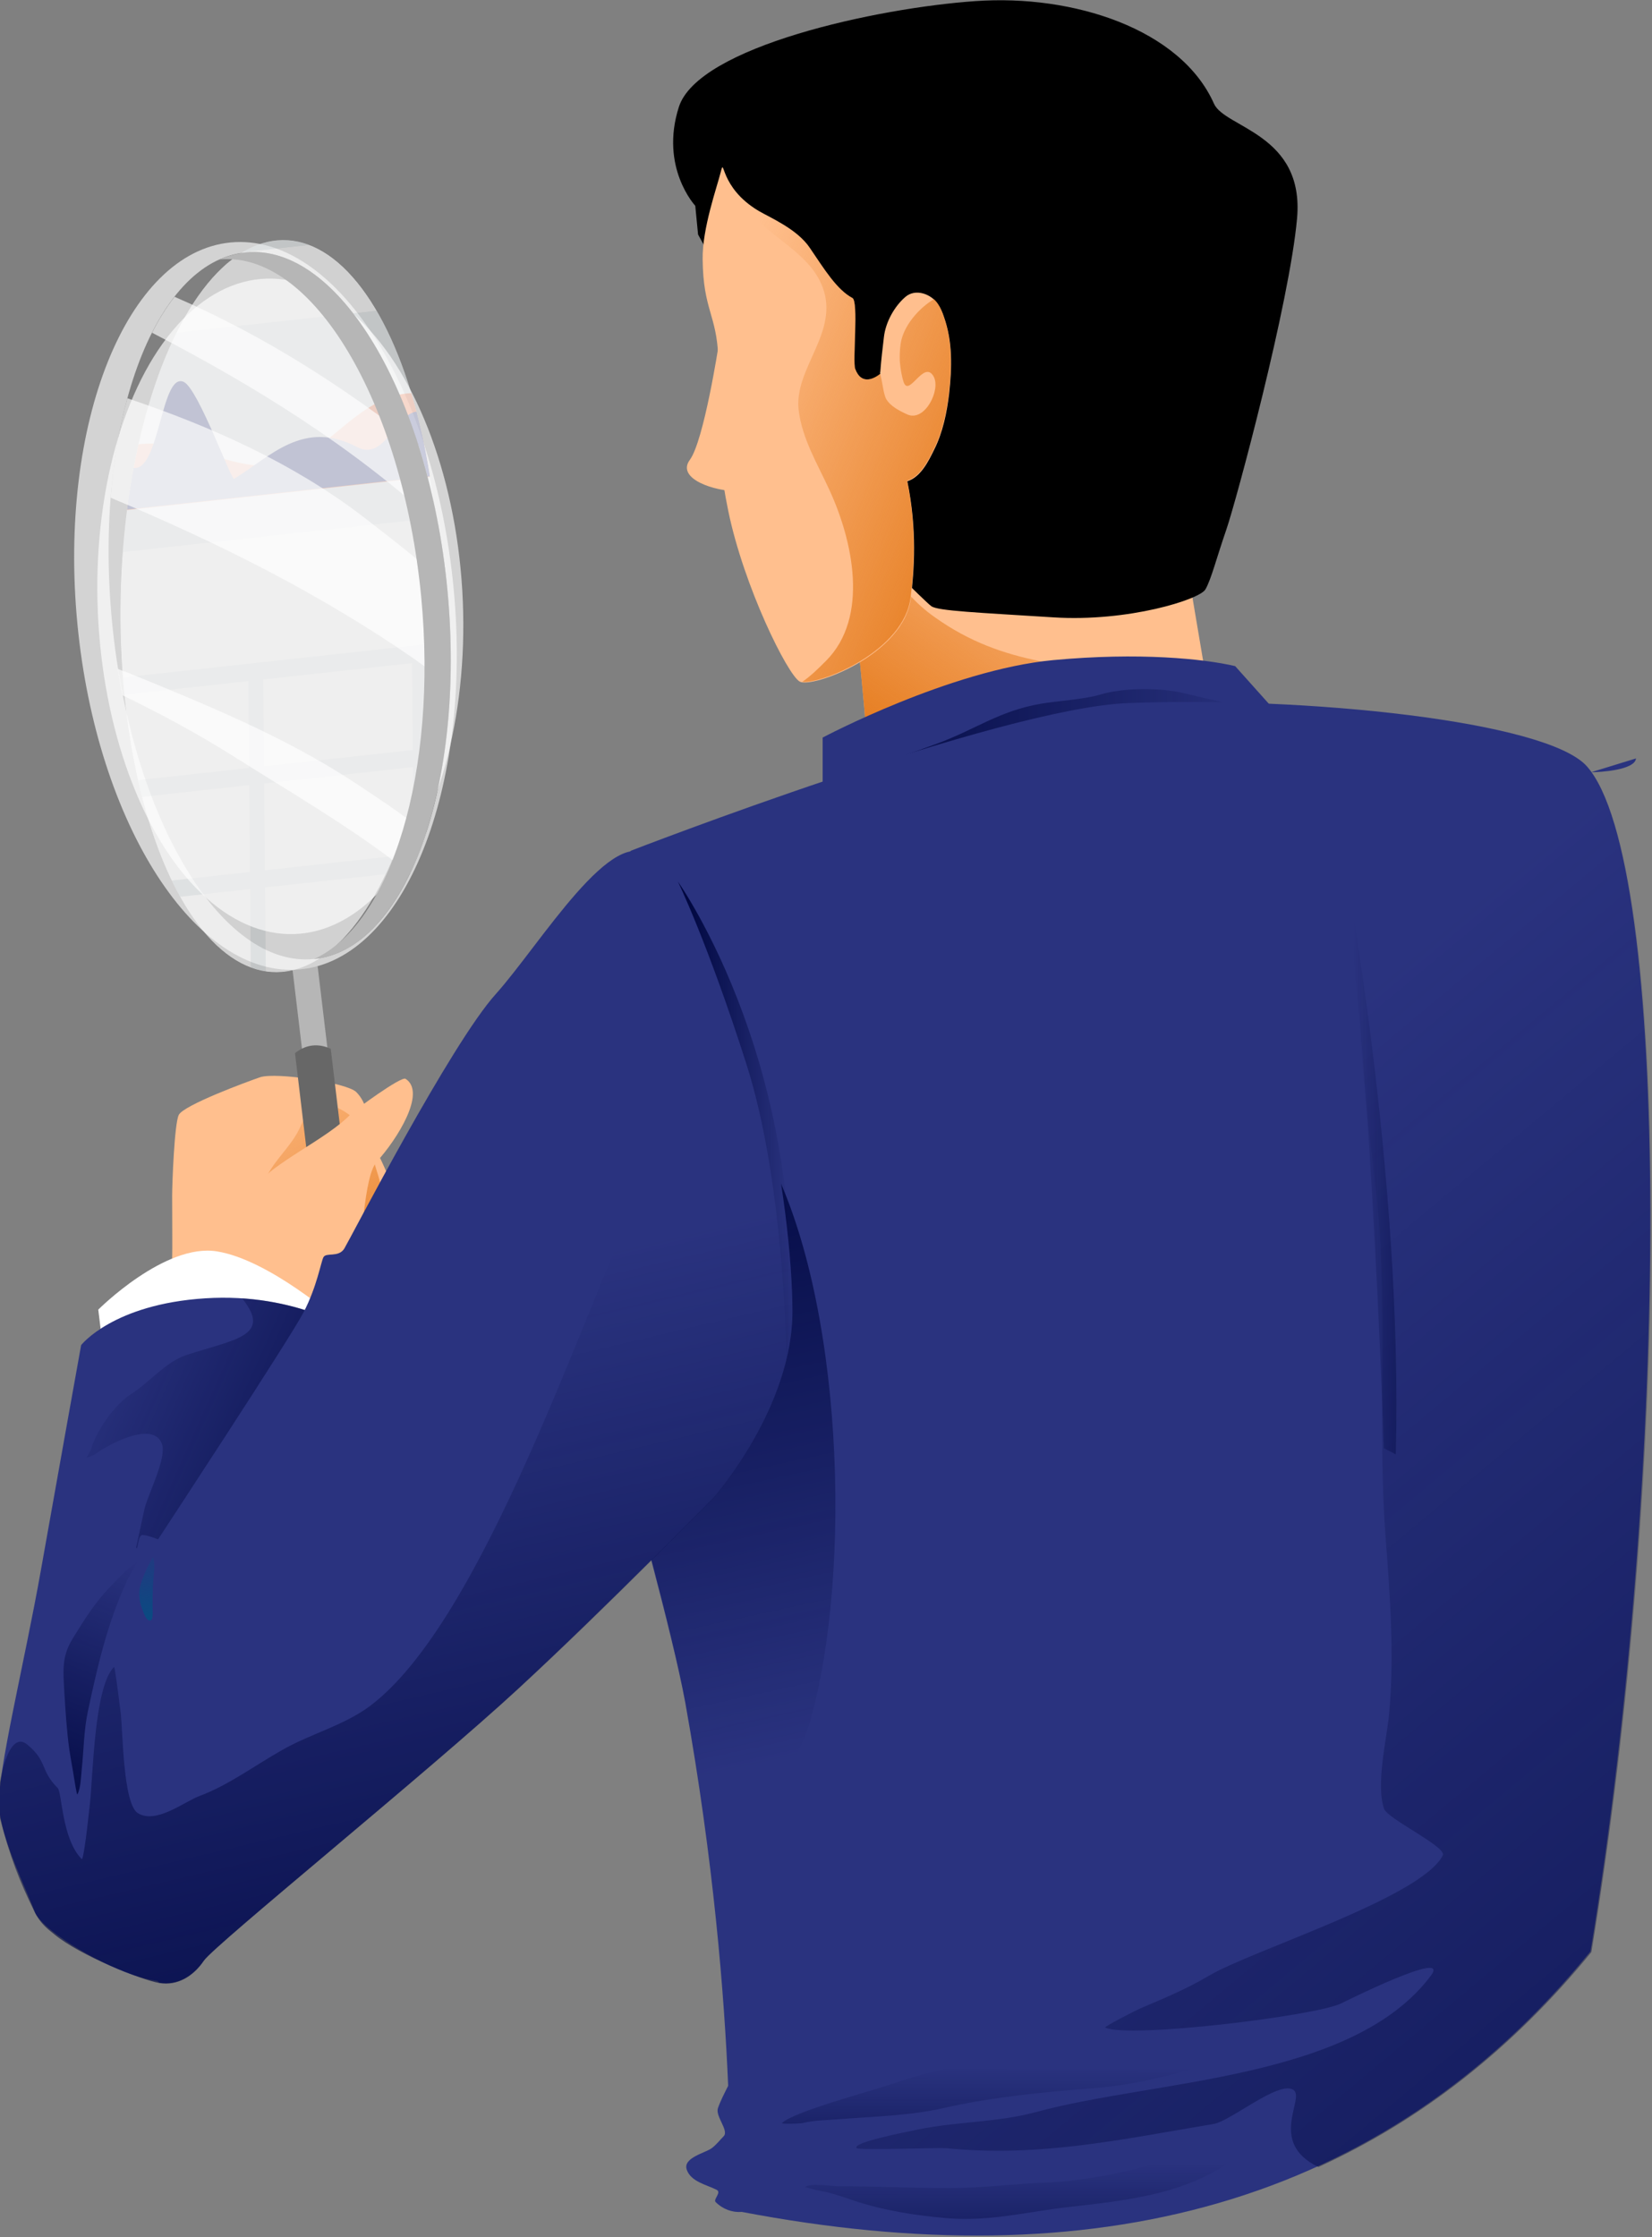 <?xml version="1.0" encoding="utf-8"?>
<!-- Generator: Adobe Illustrator 25.1.0, SVG Export Plug-In . SVG Version: 6.00 Build 0)  -->
<svg version="1.1" id="Layer_1" xmlns="http://www.w3.org/2000/svg" xmlns:xlink="http://www.w3.org/1999/xlink" x="0px" y="0px"
	 viewBox="0 0 525.9 711.9" style="enable-background:new 0 0 525.9 711.9;" xml:space="preserve">
<rect x="0" y="0" width="525.9" height="711.9" fill="#808080" stroke="none"/>
<style type="text/css">
	.st0{fill-rule:evenodd;clip-rule:evenodd;fill:#FFBF8E;}
	.st1{fill-rule:evenodd;clip-rule:evenodd;fill:url(#SVGID_1_);}
	.st2{fill-rule:evenodd;clip-rule:evenodd;fill:#B6B6B6;}
	.st3{fill-rule:evenodd;clip-rule:evenodd;fill:#676767;}
	.st4{fill-rule:evenodd;clip-rule:evenodd;fill:#D3D3D3;}
	.st5{clip-path:url(#SVGID_3_);}
	.st6{opacity:0.66;}
	.st7{fill-rule:evenodd;clip-rule:evenodd;fill:#FFFFFF;}
	.st8{clip-path:url(#SVGID_5_);}
	.st9{fill-rule:evenodd;clip-rule:evenodd;fill:#E6E6E6;}
	.st10{fill-rule:evenodd;clip-rule:evenodd;fill:#FBFBFB;}
	.st11{fill-rule:evenodd;clip-rule:evenodd;fill:#E4E8E9;}
	.st12{fill-rule:evenodd;clip-rule:evenodd;fill:#F16733;}
	.st13{fill-rule:evenodd;clip-rule:evenodd;fill:#2A337F;}
	.st14{fill-rule:evenodd;clip-rule:evenodd;fill:#FFFFFF;fill-opacity:0.66;}
	.st15{fill-rule:evenodd;clip-rule:evenodd;fill:url(#SVGID_6_);}
	.st16{fill-rule:evenodd;clip-rule:evenodd;fill:url(#SVGID_7_);}
	.st17{fill-rule:evenodd;clip-rule:evenodd;}
	.st18{fill-rule:evenodd;clip-rule:evenodd;fill:url(#SVGID_8_);}
	.st19{fill-rule:evenodd;clip-rule:evenodd;fill:url(#SVGID_9_);}
	.st20{fill-rule:evenodd;clip-rule:evenodd;fill:url(#SVGID_10_);}
	.st21{fill-rule:evenodd;clip-rule:evenodd;fill:url(#SVGID_11_);}
	.st22{fill-rule:evenodd;clip-rule:evenodd;fill:url(#SVGID_12_);}
	.st23{fill-rule:evenodd;clip-rule:evenodd;fill:url(#SVGID_13_);}
	.st24{fill-rule:evenodd;clip-rule:evenodd;fill:url(#SVGID_14_);}
	.st25{fill-rule:evenodd;clip-rule:evenodd;fill:url(#SVGID_15_);}
	.st26{fill-rule:evenodd;clip-rule:evenodd;fill:url(#SVGID_16_);}
	.st27{fill-rule:evenodd;clip-rule:evenodd;fill:url(#SVGID_17_);}
	.st28{fill-rule:evenodd;clip-rule:evenodd;fill:url(#SVGID_18_);}
	.st29{fill-rule:evenodd;clip-rule:evenodd;fill:url(#SVGID_19_);}
</style>
<g>
	<path class="st0" d="M77.2,426.8c0.3,0.8-2.7-1.6-2.8-1.8c-2.4-2.1-4.2-4.8-6.5-7.1c-5.5-5.5-13.3-13.3-13.1-17.4
		c0.1-2.1,0-15.9,0-20c0-3.7,0.7-22.8,2.1-25.7c1.5-3.1,21.8-10.6,25.9-12c5.2-1.7,27.7,1.8,30.6,4.7c5,5,3.7,13.3,6.5,18.8
		c1.4,2.8,6.7,13.3,5.3,16.2c-4.3,8.5-16.7,20.9-27.1,20.9"/>
	
		<linearGradient id="SVGID_1_" gradientUnits="userSpaceOnUse" x1="39.106" y1="568.393" x2="39.465" y2="568.393" gradientTransform="matrix(139.996 244.561 -244.561 139.996 133606.172 -88799.43)">
		<stop  offset="0" style="stop-color:#E37614;stop-opacity:0"/>
		<stop  offset="1" style="stop-color:#E37614"/>
	</linearGradient>
	<path class="st1" d="M107.8,400.6c0.2-0.3,0.5-0.6,0.7-0.9c2.5-2.9,4.6-6,6.8-9.2c1.7-2.5,4.9-5,6.2-7.6c0.5-1-0.1-3.7-0.2-4.8
		c-0.3-2.6-1.3-5.1-2-7.6c-0.7-2.4-0.9-5.1-1.7-7.4c-2.1-5.9-10-13-16.7-11.3c-3,0.7-4.5,5.3-5.7,7.6c-2.3,4.7-6.2,8.3-9,12.7
		c-1.8,3-4,5.9-5.3,9.1c-1.1,2.6-1.3,5.2-1.8,7.9c-0.3,1.7-0.9,3.2-0.5,5l10.2,8.9c3.2,0.6,6,0.4,9.1,0.6l0.2-0.3
		C101.3,403.5,104.6,402.4,107.8,400.6z"/>
	<g transform="matrix(1.035,0.234,-0.234,1.035,274.663,-640.288)">
		<g transform="matrix(0.995,-0.104,0.104,0.995,-131.35,265.163)">
			
				<rect x="101.5" y="655.7" transform="matrix(-0.972 0.235 -0.235 -0.972 369.776 1335.311)" class="st2" width="7.6" height="67.9"/>
		</g>
		<g transform="matrix(1.411,-0.147,0.065,0.62,-1121.59,921.443)">
			<path class="st3" d="M811,212.8c2-4.6,4.5-6.2,7.4-4.1l7,66l-7.4,4.1L811,212.8z"/>
		</g>
		<path class="st4" d="M-35.9,701.3c-29.7,9.8-38.5,64.3-19.6,121.7c18.9,57.4,58.4,96.1,88.1,86.3c29.7-9.8,38.5-64.3,19.6-121.7
			C33.3,730.2-6.1,691.5-35.9,701.3z M-30.8,703.2c-26.5,8.7-33.1,61.1-14.7,116.9c18.4,55.8,54.8,94.1,81.3,85.3
			c26.5-8.7,33.1-61.1,14.7-116.9C32.1,732.7-4.3,694.5-30.8,703.2z"/>
		<g transform="matrix(0.884,-0.113,0.123,0.965,138.544,322.867)">
			<g>
				<defs>
					
						<ellipse id="SVGID_2_" transform="matrix(0.995 -9.547574e-02 9.547574e-02 0.995 -46.21 -18.823)" cx="-219.8" cy="473.5" rx="53.6" ry="113"/>
				</defs>
				<clipPath id="SVGID_3_">
					<use xlink:href="#SVGID_2_"  style="overflow:visible;"/>
				</clipPath>
				<g class="st5">
					<g class="st6">
						
							<ellipse transform="matrix(-0.896 0.445 -0.445 -0.896 -206.038 995.317)" class="st7" cx="-219.8" cy="473.5" rx="54.1" ry="114.9"/>
						<g>
							<defs>
								
									<ellipse id="SVGID_4_" transform="matrix(0.995 -9.547574e-02 9.547574e-02 0.995 -46.21 -18.823)" cx="-219.8" cy="473.5" rx="53.6" ry="113"/>
							</defs>
							<clipPath id="SVGID_5_">
								<use xlink:href="#SVGID_4_"  style="overflow:visible;"/>
							</clipPath>
							<g class="st8">
								<g transform="matrix(1.422,0.018,0.124,1.305,-695.796,670.715)">
									<g transform="matrix(1,0,0,1.044,477.791,-508.057)">
										<path class="st9" d="M-229.1,216.5c-0.2-8.2,6.7-16.3,15.2-18L-18.9,158c8.5-1.8,15.6,3.4,15.7,11.6l5.1,277.3
											c0.2,8.2-6.7,16.3-15.2,18l-194.9,40.5c-8.5,1.8-15.6-3.4-15.7-11.6L-229.1,216.5z"/>
									</g>
									<g transform="matrix(1,0,0,1.044,483.316,-518.818)">
										<path class="st10" d="M-238,221.3c-0.2-8.2,6.7-16.3,15.2-18l194.9-40.5c8.5-1.8,15.6,3.4,15.7,11.6L-7,451.7
											c0.2,8.2-6.7,16.3-15.2,18l-194.9,40.5c-8.5,1.8-15.6-3.4-15.7-11.6L-238,221.3z"/>
									</g>
									<g>
										<g transform="matrix(0.532,0,0,0.532,1792.08,-420.887)">
											<path class="st11" d="M-2886.4,293.6c-0.1-6.2,4.9-12.4,11.1-13.8l355.7-77.1c6.2-1.4,11.4,2.6,11.5,8.9l1.3,71.4
												c0.1,6.2-4.9,12.4-11.1,13.8l-355.7,77.1c-6.2,1.4-11.4-2.6-11.5-8.9L-2886.4,293.6z"/>
										</g>
										<g transform="matrix(0.532,0,0,0.532,1792.08,-420.887)">
											<path class="st11" d="M-2886.4,293.6c-0.1-6.2,4.9-12.4,11.1-13.8l355.7-77.1c6.2-1.4,11.4,2.6,11.5,8.9l1.3,71.4
												c0.1,6.2-4.9,12.4-11.1,13.8l-355.7,77.1c-6.2,1.4-11.4-2.6-11.5-8.9L-2886.4,293.6z"/>
										</g>
										<g transform="matrix(0.532,0,0,0.532,811.843,-119.412)">
											<path class="st12" d="M-688.9-333.1c-0.9,0.5-1.7,1-2.5,1.5c-11.3,7-21,19.5-32,26.1c-8.1,4.9-15.7,9.9-24.6,11
												c-19.7,2.5-37.4-14.6-58.9-8.1c-26.7,8-42.4,42.5-70.7,45.8c-25.3,3-39.7-33.8-68.5-24c-21.8,7.5-24.6,35.7-41.1,50.4
												c-8.6,7.7-13.4-2.8-16.8-7.6c-1.8-2.5-3.9-6.3-5.7-10.2l0.6,32.2l321.1-69.6L-688.9-333.1z"/>
										</g>
										<g transform="matrix(0.532,0,0,0.532,811.843,-119.412)">
											<path class="st12" d="M-688.9-333.1c-0.9,0.5-1.7,1-2.5,1.5c-11.3,7-21,19.5-32,26.1c-8.1,4.9-15.7,9.9-24.6,11
												c-19.7,2.5-37.4-14.6-58.9-8.1c-26.7,8-42.4,42.5-70.7,45.8c-25.3,3-39.7-33.8-68.5-24c-21.8,7.5-24.6,35.7-41.1,50.4
												c-8.6,7.7-13.4-2.8-16.8-7.6c-1.8-2.5-3.9-6.3-5.7-10.2l0.6,32.2l321.1-69.6L-688.9-333.1z"/>
										</g>
										<g transform="matrix(0.532,0,0,0.532,811.843,-119.412)">
											<path class="st13" d="M-1010.1-269.6l0.9,53.5l321.1-69.6l-0.5-27.5c-1.9-2.6-15-12.3-21.2-14.2
												c-16.5-5.1-28.2,1.1-38.2,16.1c-8,12-22.6,38.9-39,38.4c-7-0.2-14.3-10.5-19.9-13.7c-14.1-8.1-20-17.2-36.8-17.7
												c-20.5-0.7-34.2,43.2-50.6,55.1c-1.3,0.9-14.1-7.6-17.4-8.5c-6.3-1.8-15.3,19.3-27.5,17.8c-13.6-1.6-18.3-24.3-26-25
												c-7-0.6-14.2,16.8-20,21c-7.3,5.3-19.5-18.6-22.1-22.2C-1008.1-267.5-1009.1-268.6-1010.1-269.6z"/>
										</g>
										<g transform="matrix(0.532,0,0,0.532,811.843,-119.412)">
											<path class="st13" d="M-1010.1-269.6l0.9,53.5l321.1-69.6l-0.5-27.5c-1.9-2.6-15-12.3-21.2-14.2
												c-16.5-5.1-28.2,1.1-38.2,16.1c-8,12-22.6,38.9-39,38.4c-7-0.2-14.3-10.5-19.9-13.7c-14.1-8.1-20-17.2-36.8-17.7
												c-20.5-0.7-34.2,43.2-50.6,55.1c-1.3,0.9-14.1-7.6-17.4-8.5c-6.3-1.8-15.3,19.3-27.5,17.8c-13.6-1.6-18.3-24.3-26-25
												c-7-0.6-14.2,16.8-20,21c-7.3,5.3-19.5-18.6-22.1-22.2C-1008.1-267.5-1009.1-268.6-1010.1-269.6z"/>
										</g>
									</g>
									<g transform="matrix(1,0,0,1,0,112.208)">
										<g transform="matrix(0.532,0,0,0.532,1792.08,-420.887)">
											<path class="st11" d="M-2884.1,209.1c-0.1-6.2,4.9-12.4,11.1-13.8l355.7-77.1c6.2-1.4,11.4,2.6,11.5,8.9l1.3,71.4
												c0.1,6.2-4.9,12.4-11.1,13.8l-355.7,77.1c-6.2,1.4-11.4-2.6-11.5-8.9L-2884.1,209.1z"/>
										</g>
										<g transform="matrix(0.532,0,0,0.532,1792.08,-420.887)">
											<path class="st11" d="M-2884.1,209.1c-0.1-6.2,4.9-12.4,11.1-13.8l355.7-77.1c6.2-1.4,11.4,2.6,11.5,8.9l1.3,71.4
												c0.1,6.2-4.9,12.4-11.1,13.8l-355.7,77.1c-6.2,1.4-11.4-2.6-11.5-8.9L-2884.1,209.1z"/>
										</g>
										<g transform="matrix(0.532,0,0,0.532,811.843,-119.412)">
											<path class="st12" d="M-686.6-417.6c-0.9,0.5-1.7,1-2.5,1.5c-11.3,7-21,19.5-32,26.1c-8.1,4.9-19.4-28.6-28.4-27.5
												c-19.7,2.5-21.8,50-39.6,41.5c-42.6-20.4-57.9,31.4-86.2,34.7c-25.3,3-39.3-10.8-68.1-0.9c-21.8,7.5-25.1,12.7-41.5,27.4
												c-8.6,7.7-13.4-2.8-16.8-7.6c-1.8-2.5-3.9-6.3-5.7-10.2l0.6,32.2l321.1-69.6L-686.6-417.6z"/>
										</g>
										<g transform="matrix(0.532,0,0,0.532,811.843,-119.412)">
											<path class="st13" d="M-1007.6-340.3l0.7,39.7l321.1-69.6l-0.2-13c-1.9-2.6-14.1-20.6-20.3-22.5
												c-16.5-5.1-28.2,1.1-38.2,16.1c-8,12-23.8,32.6-40.2,32c-7-0.2-14.3-10.5-19.9-13.7c-14.1-8.1-17.8,23.4-32.5,17.4
												c-24.2-9.8-38.5,8.2-54.9,20c-1.3,0.9-16.4-38.1-22.9-40.4c-10.3-3.6-10.4,41.8-22.5,40.4c-13.6-1.6-17.3-20-25-20.6
												c-7-0.6-17.9,33-24.4,33.7c-8.4,0.9-15.3-12.5-17.9-16.1C-1005.6-338.3-1006.6-339.4-1007.6-340.3z"/>
										</g>
									</g>
									<path class="st13" d="M470.9-334.4l0-1.4c-0.2-8.5-7.2-14-15.7-12.1l-194.9,42.3c-8.5,1.9-15.3,10.3-15.2,18.8l0,1.4
										L470.9-334.4z"/>
									<path class="st13" d="M470.9-334.4l0-1.4c-0.2-8.5-7.2-14-15.7-12.1l-194.9,42.3c-8.5,1.9-15.3,10.3-15.2,18.8l0,1.4
										L470.9-334.4z"/>
									<g transform="matrix(1,0,0,1,-2.315,18.638)">
										<polygon class="st11" points="457.9,-185.2 267.3,-143.9 267.4,-139.8 457.9,-181.1 										"/>
									</g>
									<g transform="matrix(1,0,0,1,-2.315,59.412)">
										<polygon class="st11" points="458.3,-201.5 267.8,-160.2 267.8,-156.1 458.4,-197.5 										"/>
									</g>
									<g transform="matrix(1,0,0,1,-2.315,100.186)">
										<polygon class="st11" points="458.7,-217.9 268.2,-176.5 268.3,-172.5 458.8,-213.8 										"/>
									</g>
									<g transform="matrix(1,0,0,1,-2.315,140.961)">
										<polygon class="st11" points="459.2,-234.2 268.6,-192.9 268.7,-188.8 459.2,-230.1 										"/>
									</g>
									<g transform="matrix(1,0,0,1,-2.315,181.735)">
										<polygon class="st11" points="459.6,-250.5 269.1,-209.2 269.1,-205.1 459.7,-246.5 										"/>
									</g>
									<g transform="matrix(0.743,0,0,1,536.327,0)">
										<polygon class="st11" points="-153.3,-157.1 -158.1,-156.4 -155.8,-58.8 -151,-59.6 										"/>
									</g>
									<g transform="matrix(0.743,0,0,1,601.149,0)">
										<polygon class="st11" points="-292.9,-148.7 -297.7,-147.9 -295.4,-50.4 -290.6,-51.1 										"/>
									</g>
									<g transform="matrix(0.743,0,0,1,665.972,0)">
										<polygon class="st11" points="-432.5,-140.3 -437.3,-139.5 -435,-41.9 -430.2,-42.7 										"/>
									</g>
									<g transform="matrix(0.743,0,0,1,730.795,0)">
										<polygon class="st11" points="-572.1,-131.8 -576.9,-131.1 -574.6,-33.5 -569.8,-34.3 										"/>
									</g>
								</g>
							</g>
						</g>
					</g>
				</g>
			</g>
		</g>
		<g transform="matrix(0.884,-0.113,0.123,0.965,138.544,322.867)">
			
				<ellipse transform="matrix(-0.986 0.169 -0.169 -0.986 -356.212 977.362)" class="st14" cx="-219.8" cy="473.5" rx="61.3" ry="101.3"/>
		</g>
		<path class="st14" d="M-40.7,833.5c1,2.5,2,5,3.1,7.4c12.4,2.9,24.7,6.3,36.5,10.5c18,6.4,36.6,12.2,54,20.1
			c1.8,0.8,3.6,1.6,5.4,2.4c0.9-4,1.6-8.3,2-12.8c-0.6-0.3-1.2-0.5-1.7-0.8c-7.1-3.4-14.5-6.2-21.9-9c-24-9.1-49.8-13.3-75-17.5
			C-39.1,833.8-39.9,833.6-40.7,833.5z M-55.8,753.7c-0.4,9.3,0.1,19.5,1.7,30.2c34.1,6,67.7,14.2,99.8,27.2c4.1,1.7,8.1,3.6,12,5.8
			c-1.7-9.2-4.1-18.7-7.3-28.4c-0.1-0.4-0.3-0.8-0.4-1.3c-9.5-5.4-19.8-10.2-29.3-14.6C-3.4,761.6-29.5,756.4-55.8,753.7z
			 M-48.7,720.9c-1.7,3.6-3.1,7.6-4.2,12c34,8.9,66.3,20.1,96.5,37.4c-3.4-7.9-7.1-15.3-11.1-22.1C6.6,736-20,726.3-48.7,720.9z"/>
		<path class="st2" d="M35.9,905.4c26.4-8.8,32.9-61.2,14.6-116.9c-18.4-55.8-54.8-94.1-81.3-85.3c-2.6,0.9-5,2.2-7.3,3.8l0.1,0
			c26.5-8.7,62.9,29.5,81.3,85.3C59.8,842.6,56.1,890.1,35.9,905.4z"/>
	</g>
	<path class="st0" d="M72.9,411.2c1.4-0.9,3.3-27.6,7.7-33.1c6.8-8.6,23.4-15.5,31.2-23.7c1.1-1.1,15.9-12,17.3-11.1
		c6.8,4.3-2.8,19.4-9.1,26.3c-4.4,4.8-4.4,26.9-7,34.8c-4.2,12.7-19,20.3-30.3,25.9c-2.3,1.1-5.2-1.5-6.5-1.5"/>
	<g transform="matrix(0.936,0,0,0.936,324.294,-54.981)">
		<g transform="matrix(1,0,0,1,18.489,20.41)">
			<g transform="matrix(0.948,0,0,0.948,96.945,55.302)">
				<path class="st0" d="M-59.9,193.6l6.6,39.1l-122.6,18c0,0-2.4-28.7-3.2-34.1c-0.8-5.4,0.9-48.9,0.9-48.9L-59.9,193.6z"/>
			</g>
			<g transform="matrix(0.948,0,0,0.948,96.945,55.302)">
				
					<linearGradient id="SVGID_6_" gradientUnits="userSpaceOnUse" x1="-433.759" y1="625.449" x2="-433.4" y2="625.449" gradientTransform="matrix(-194.28 286.498 -286.498 -194.28 94827.117 245948.875)">
					<stop  offset="0" style="stop-color:#E37614;stop-opacity:0"/>
					<stop  offset="1" style="stop-color:#E37614"/>
				</linearGradient>
				<path class="st15" d="M-166.6,170.2l-11.6-2.5c0,0-1.7,43.5-0.9,48.9c0.8,5.4,3.2,34.1,3.2,34.1l122.6-18l-0.5-3
					c-8.1-1.2-16.1-3.6-20.1-4.3c-28.8-5.2-52.9-4.1-77.9-21.9c-3.6-2.5-6.9-5.5-9.8-8.8C-170.3,185-170.7,176.8-166.6,170.2z"/>
			</g>
			<g transform="matrix(1,0,0,1.135,0.13,-204.863)">
				<path class="st13" d="M74,432.5l-19-18.7c-10.6-2.2-32.7-4.2-61.9-1.8c-35,2.9-78.4,23.2-78.4,23.2l0,16.9L74,432.5z"/>
			</g>
			<g transform="matrix(1.068,0,0,1.068,-364.837,38.311)">
				
					<linearGradient id="SVGID_7_" gradientUnits="userSpaceOnUse" x1="51.194" y1="574.657" x2="51.552" y2="574.657" gradientTransform="matrix(-395.32 0 0 -89.499 20641.537 51667.305)">
					<stop  offset="0" style="stop-color:#000740;stop-opacity:0"/>
					<stop  offset="1" style="stop-color:#000740"/>
				</linearGradient>
				<path class="st16" d="M403.1,226.7c-8.6-2-17.1-3.8-25.7-5.9c-7.9-2-20-1.9-27.4,0.4c-4.6,1.4-13.7,2-18.4,2.8
					c-13.7,2.3-21,8.3-34,13c-8.6,3.1-17.2,6.3-25.9,9.2c-2.5,0.8-5,2.4-7.6,3.5c-0.8,0.3-1.5,0.9-2.3,1.3v1.4c0.8,0,1.5,0,2.3,0
					l139.5-23.7L403.1,226.7z"/>
			</g>
			<g transform="matrix(0.948,0,0,0.948,96.945,55.302)">
				<path class="st17" d="M-51.7,19.3c3.9,8.7,32.5,10.8,29.8,41.1C-24.6,90.7-43.8,162-47.3,172.1c-3.5,10.1-5.4,17.8-7.5,21.4
					c-2.1,3.6-27.7,11.7-54.5,10c-26.8-1.7-41.5-2.3-43.8-4c-2.4-1.7-22.4-22-22.4-22l-61.3-111.3l-1-10.3c0,0-12.8-13.7-5.9-35.4
					c6.9-21.7,71.3-35.6,106.4-38C-102.2-20-63.6-7.5-51.7,19.3z"/>
			</g>
		</g>
		<g transform="matrix(1.993,0,0,1.993,-3026.23,-745.762)">
			<g transform="matrix(0.648,0,0,0.648,1129.88,443.249)">
				<path class="st13" d="M526.7,521.2c91.8,17.5,168.3-0.8,223.5-68.6c21-127.4,21.3-287.2-1-312c-10.7-11.9-74.1-18.4-120.8-16.6
					c-34,1.3-131,38.9-131,38.9l-0.3,165.6c0,0,11.3,40.1,14.7,58.6c7.5,41.8,10.3,77.1,11.3,100.9c-1,2-2,3.9-2.7,5.9
					c-0.7,2.2,3,5.9,1.5,7.4c-0.9,0.9-1.9,2.2-3.1,3.1c-1.7,1.3-7.7,2.5-6.6,5.7c1.1,3.2,5.4,4,7.9,5.3c1.3,0.7-1,2.5-0.3,3.2
					C521.7,520.5,524.2,521.4,526.7,521.2z"/>
			</g>
			<g transform="matrix(0.536,0,0,0.536,1344.46,403.597)">
				
					<linearGradient id="SVGID_8_" gradientUnits="userSpaceOnUse" x1="48.575" y1="562.325" x2="48.934" y2="562.325" gradientTransform="matrix(-130.942 -565.961 565.961 -130.942 -311638.125 101682.703)">
					<stop  offset="0" style="stop-color:#000740;stop-opacity:0"/>
					<stop  offset="1" style="stop-color:#000740"/>
				</linearGradient>
				<path class="st18" d="M201,366.5l-0.2,104.8c0,0,13.7,48.5,17.7,70.9c3.7,20.8,6.5,40.3,8.6,58c15-13.1,29.1-45.3,31-52
					c13.7-47.9,10.6-135.5-13.5-180.3L201,366.5z"/>
			</g>
			<g transform="matrix(0.536,0,0,0.536,1344.46,403.597)">
				<path class="st13" d="M521.1,241.5c-0.3,3.7-11.4,4.4-14.3,4.4"/>
			</g>
			<g transform="matrix(0.536,0,0,0.536,1344.46,403.597)">
				
					<linearGradient id="SVGID_9_" gradientUnits="userSpaceOnUse" x1="44.068" y1="565.458" x2="44.427" y2="565.458" gradientTransform="matrix(1232.334 1329.205 -1329.205 1232.334 697636.625 -755005.125)">
					<stop  offset="0" style="stop-color:#000740;stop-opacity:0"/>
					<stop  offset="1" style="stop-color:#000740"/>
				</linearGradient>
				<path class="st19" d="M507.4,246.3c-19.2,1.8-77.8-0.6-83.5,7.9c-2.6,3.9,3.7,9.8,4.4,13.7c2.8,16.9,4.9,35.3,4.9,52.7
					c0,21,3.4,41.2,5.5,62c3.5,35.5,0,71.6,2.7,107c1.4,18.2,2.8,37.8,1.1,56c-0.7,7.8-4.3,22.3-1.6,30.2c1.1,3.2,20,12.1,18.7,14.8
					c-6.8,13.5-61.1,30.3-74.6,38.4c-7.1,4.2-14.4,7.2-21.9,10.4c-1,0.4-11.5,5.8-11,6c7.2,3.6,67.2-3.7,75.2-7.7
					c0.4-0.2,35.1-17.6,28.5-8.8c-25,33.3-88,33.1-125.7,43.4c-12.2,3.3-25,3-37.3,5.5c-13.6,2.7-21,4.8-19.8,6
					c0.7,0.7,26.2-0.2,28.5,0c29.7,3,56.3-2.9,85.1-7.7c5.4-0.9,20.3-13.5,25.2-11c4.6,2.3-8.4,16.7,8.2,24.7
					c32.4-14.8,61.5-37.3,86.9-68.4C531.8,470.7,532.6,282.5,507.4,246.3z"/>
			</g>
			<g transform="matrix(0.536,0,0,0.536,1344.46,403.597)">
				
					<linearGradient id="SVGID_10_" gradientUnits="userSpaceOnUse" x1="31.916" y1="555.295" x2="32.275" y2="555.622" gradientTransform="matrix(698.417 74.874 -753.315 69.417 396350.062 -40248.172)">
					<stop  offset="0" style="stop-color:#000740;stop-opacity:0"/>
					<stop  offset="1" style="stop-color:#000740"/>
				</linearGradient>
				<path class="st20" d="M380.1,686.1c-3.9-0.4-10.3,2.2-14.1,3.2c-9.9,2.7-22,5-32.2,5.4c-10.5,0.4-20.8,1.8-31.3,1.8
					c-11.8,0-23.7-0.6-35.5-0.6c-1.7,0-9.1-1.1-10.4,0.3c0,0,4.1,1.1,4.8,1.2c3.3,0.5,7.2,1.9,10.4,3c9.9,3.3,19.8,4.8,30.1,5.7
					c13.6,1.1,25.5-2.1,38.8-3.6c22.2-2.5,43-4.8,59.3-21.2"/>
			</g>
			<g transform="matrix(0.536,0,0,0.536,1344.46,403.597)">
				
					<linearGradient id="SVGID_11_" gradientUnits="userSpaceOnUse" x1="32.639" y1="555.649" x2="32.998" y2="555.977" gradientTransform="matrix(785.69 76.015 -847.451 70.475 445570.531 -40982.312)">
					<stop  offset="0" style="stop-color:#000740;stop-opacity:0"/>
					<stop  offset="1" style="stop-color:#000740"/>
				</linearGradient>
				<path class="st21" d="M410.5,651c-5.1,1.2-11.7-0.7-17-0.2c-14.6,1.5-28.9-0.2-43.5,0.6c-19.5,1.1-47.5,5.5-65.6,11.9
					c-6.3,2.2-31.4,8.8-35.2,12.5c-0.4,0.4,5.9,0.2,6.6,0c3.7-0.9,7.5-0.9,11.3-1.2c11.1-0.9,22.8-1.1,33.7-3.6
					c15.4-3.5,32-5.1,47.7-6.3c16.9-1.2,34.5-7,50.7-11.6"/>
			</g>
			<g transform="matrix(0.495,0,0,0.495,1648.91,376.236)">
				
					<linearGradient id="SVGID_12_" gradientUnits="userSpaceOnUse" x1="-590.099" y1="687.749" x2="-589.74" y2="687.416" gradientTransform="matrix(58.841 480.995 -56.006 505.343 73091.383 -63260.887)">
					<stop  offset="0" style="stop-color:#000740;stop-opacity:0"/>
					<stop  offset="1" style="stop-color:#000740"/>
				</linearGradient>
				<path class="st22" d="M-151.5,351.6c0,0,20.5,108.6,17.9,205l-4.1-2.1c0,0-5.4-163.3-15.8-200.5L-151.5,351.6z"/>
			</g>
			<g transform="matrix(-0.27,-0.314,-0.375,0.322,4059.66,1436.86)">
				<path class="st7" d="M5715.6,3078.2l12.7-7.1c0,0,3-32.5-13.7-44.2c-16.7-11.8-53.7-16.1-53.7-16.1l-23.8,8.4L5715.6,3078.2z"/>
			</g>
			<g transform="matrix(-0.27,-0.314,-0.375,0.322,4059.66,1436.86)">
				
					<linearGradient id="SVGID_13_" gradientUnits="userSpaceOnUse" x1="5578.994" y1="3169.944" x2="5579.353" y2="3170.002" gradientTransform="matrix(29.008 217.8 367.542 -10.611 -1321201.75 -1178410.625)">
					<stop  offset="0" style="stop-color:#B2B2B2;stop-opacity:0"/>
					<stop  offset="1" style="stop-color:#B2B2B2"/>
				</linearGradient>
				<path class="st23" d="M5718.7,3030.4c-1.2-1.3-2.5-2.5-4-3.6c-16.7-11.8-53.7-16.1-53.7-16.1l-23.8,8.4l45.4,34.2l10.2,2.5
					c2.6-7.6,13.7-14.2,20.4-20.2C5715.2,3034,5717.2,3032.4,5718.7,3030.4z"/>
			</g>
			<g transform="matrix(0.502,0,0,0.502,1518.22,374.138)">
				<path class="st13" d="M-225,511.8c0,0-19.8-13.8-51.1-11.8c-31.4,2-42.2,15.9-42.2,15.9s-8.1,45-13.7,76.6
					c-5.6,31.6-14.9,68.9-14.2,80.2c0.7,11.3,9.5,28.5,12.1,35.7c2.5,7.2,31.4,23.9,44.2,23.7l33.1-90.7L-225,511.8z"/>
			</g>
			<g transform="matrix(0.502,0,0,0.502,1518.22,374.138)">
				
					<linearGradient id="SVGID_14_" gradientUnits="userSpaceOnUse" x1="-304.003" y1="660.611" x2="-303.645" y2="660.611" gradientTransform="matrix(318.238 143.599 -143.599 318.238 191278.344 -166024.766)">
					<stop  offset="0" style="stop-color:#000740;stop-opacity:0"/>
					<stop  offset="1" style="stop-color:#000740"/>
				</linearGradient>
				<path class="st24" d="M-263.6,500c10.4,12.9-2.5,13.9-19,19.3c-7.1,2.4-12.6,9.4-18.8,13.3c-5.4,3.4-11.3,11.9-13.3,17.9
					c-0.4,1.3-1.8,3.7-1.8,3.7s2.3-0.7,3.2-1.4c4.2-3.1,19.7-11.5,22.5-3.2c1.6,4.8-4.8,17-6,22.1c-2.4,10.9-5.6,26.9-8.8,37.6
					c-3.2,10.4,10.1,10.9,7.3,21.3c-0.8,3,7.9,28.3,11.9,29.6c5.5,1.8-15.8-6.6-12.6-9.5c15.1-13.8,30-26.9,43.6-42.3
					c2.3-2.5,5.4-5.9,9.1-9.8l21.4-86.9C-225,511.8-239.6,501.6-263.6,500z"/>
			</g>
			<g transform="matrix(0.495,0,0,0.495,1648.91,376.236)">
				<path class="st13" d="M-390.2,351c36.8,36.3,48.5,122.7,48.6,156c0.2,33.3-26.9,64.2-26.9,64.2s-37.2,38-67.6,66.1
					c-30.3,28-104.7,88.3-108.4,93.7c-3.7,5.4-9.2,8.7-15.3,7.7c-6.1-1-18.3-153.8-18.3-153.8s3.1,0.1,4.9,0.6
					c1.9,0.5,4.6,1.2,5.3,3.1c0.7,1.9,0.5-4.1,2.2-4.2c1.7,0,5.4,1.5,5.4,1.5s45.6-69.4,50.2-78.3c4.6-8.9,5.9-17.1,6.8-18.9
					c0.9-1.8,5.2,0.2,7.2-3c1.9-3.1,36.8-70.7,52.3-87.8C-428.4,380.7-403.1,338.2-390.2,351z"/>
				
					<linearGradient id="SVGID_15_" gradientUnits="userSpaceOnUse" x1="-568.242" y1="669.026" x2="-567.883" y2="669.026" gradientTransform="matrix(192.486 850.133 -850.133 192.486 677644.688 354809.75)">
					<stop  offset="0" style="stop-color:#000740;stop-opacity:0"/>
					<stop  offset="1" style="stop-color:#000740"/>
				</linearGradient>
				<path class="st25" d="M-370.8,378.4c1.2,5.5,3.4,10.9,3.8,16.6c1.7,24.3-16,46.9-25.9,68c-20.9,44.8-55.4,151.1-94.3,180.3
					c-9.1,6.8-20.6,9.6-30.5,15.3c-9.2,5.2-18.3,12-28.2,15.7c-5.4,2-15,9.8-21.3,6c-5.2-3.1-5.2-28-6-34.7c-0.9-7.1-2-16-2.3-15.7
					c-6.8,6.8-7.2,37-8.3,47.2c-1.4,13.1-2.4,19.3-2.8,19c-6.9-6.9-6.8-23-8.3-24.5c-6.1-6.1-3.5-9.2-10.4-14.9
					c-3.9-3.3-6.8,1.5-8.6,8.7c-1.2,4.8-2.2,11.1-1.2,15.4c3.8,15,7.3,23.4,12.1,33.2c2.3,4.8,5.4,6.7,6.9,8
					c8.8,7.3,30.2,15.8,36.3,16.8c6.1,1,11.6-2.2,15.3-7.7c3.7-5.4,78.1-65.7,108.4-93.7c30.4-28,67.6-66.1,67.6-66.1
					s27.1-30.8,26.9-64.2C-341.7,480.5-349.1,420.1-370.8,378.4z"/>
				
					<linearGradient id="SVGID_16_" gradientUnits="userSpaceOnUse" x1="-544.25" y1="669.975" x2="-543.892" y2="669.975" gradientTransform="matrix(-99.921 0 0 -425.36 -54724.363 285422.344)">
					<stop  offset="0" style="stop-color:#000740;stop-opacity:0"/>
					<stop  offset="1" style="stop-color:#000740"/>
				</linearGradient>
				<path class="st26" d="M-381.1,359.2c0,0,47.6,66.8,37.4,165.3c0,0-0.3-60.3-13.8-102.5C-371,379.8-381.1,359.2-381.1,359.2z"/>
				
					<linearGradient id="SVGID_17_" gradientUnits="userSpaceOnUse" x1="-568.878" y1="675.126" x2="-568.519" y2="675.126" gradientTransform="matrix(-98.015 253.01 -253.01 -98.015 114486.727 210697.438)">
					<stop  offset="0" style="stop-color:#000740;stop-opacity:0"/>
					<stop  offset="1" style="stop-color:#000740"/>
				</linearGradient>
				<path class="st27" d="M-567.3,593.4c-0.9,1.9-3.1,5.3-4,7.4c-6.5,14.1-10,29.3-13.2,44.4c-1.4,6.5-1.4,13.2-2.1,19.8
					c-0.3,2.7-0.3,6.4-1.5,8.8c-0.2,0.4-1-4.6-1.1-5.3c-0.5-3.4-1.2-6.8-1.7-10.2c-0.9-6.5-1.3-13-1.7-19.5
					c-0.2-4.5-0.8-9.4,0.6-13.8c0.8-2.8,2.5-5.3,4-7.7c3.5-5.7,7.3-11.2,12-15.9c2-2,3.8-4.1,6.1-5.9
					C-569.3,595-567.3,593.6-567.3,593.4z"/>
				
					<linearGradient id="SVGID_18_" gradientUnits="userSpaceOnUse" x1="-582.672" y1="680.219" x2="-582.313" y2="680.219" gradientTransform="matrix(23.241 106.362 -106.362 23.241 85323.969 46749.598)">
					<stop  offset="0" style="stop-color:#005283;stop-opacity:0"/>
					<stop  offset="1" style="stop-color:#005283"/>
				</linearGradient>
				<path class="st28" d="M-562.1,592.1c0.6,0.6,0.5,3.6,0.5,4.2c-0.5,4.1-0.6,8.4-0.6,12.6c0,0.7,0.3,4.6-0.6,4.9
					c-1.3,0.4-2-1.5-2.4-2.4c-1-2.4-1.6-4.3-1.6-6.9C-566.9,600.9-562.9,593.2-562.1,592.1z"/>
			</g>
			<g transform="matrix(0.948,0,0,0.948,126.922,47.036)">
				<g transform="matrix(0.481,0.041,-0.042,0.486,1968.87,280.599)">
					<path class="st0" d="M-1117.4,418.9c0,0-2.4,35.5-7,42.9c-4.6,7.4,10.3,10.9,19.1,10C-1096.5,470.8-1117.4,418.9-1117.4,418.9z
						"/>
				</g>
				<g transform="matrix(0.502,0,0,0.502,1518.22,374.138)">
					<path class="st0" d="M-150,138.1c-1.9,1.5-6.7,4.4-9-1.8c-1-2.7,1.3-24.2-1-25.4c-5.6-3-10-10.2-15.3-18
						c-4.5-6.7-14.2-10.8-18.3-13.2c-14.3-8.5-12.1-19.9-13.6-14c-1.3,5.3-6.7,20.3-6.5,31.4c0.2,18.1,5,19.7,5.6,35
						c0.6,15.3-2,28.1,3.6,55.2c5.6,27.1,21.2,58.6,25.6,61.1c4.4,2.5,37.6-9.6,39.9-30.2c1.1-9.6,2.3-23.9-1.3-41.6
						c4.8-1.5,7.6-7.2,9.6-11.3c3.1-6.1,4.6-13.4,5.4-20.2c1-9.3,1.3-18.5-1.9-27.5c-0.5-1.5-1.2-3.2-2.1-4.5
						c-2.4-3.6-8.1-5.8-11.8-2.5c-3.9,3.4-7,9-7.6,14.3c-0.5,4.2-1,8.3-1.3,12.5C-150.1,137.5-150.1,137.8-150,138.1z"/>
				</g>
				<g transform="matrix(0.502,0,0,0.502,1518.22,374.138)">
					
						<linearGradient id="SVGID_19_" gradientUnits="userSpaceOnUse" x1="-422.8" y1="640.068" x2="-422.441" y2="640.068" gradientTransform="matrix(337.683 133.472 -133.472 337.683 227983.844 -159558.938)">
						<stop  offset="0" style="stop-color:#E37614;stop-opacity:0"/>
						<stop  offset="1" style="stop-color:#E37614"/>
					</linearGradient>
					<path class="st29" d="M-150.1,138.1c-1.9,1.5-6.7,4.4-8.9-1.8c-1-2.7,1.3-24.2-1-25.4c-5.6-3-10-10.2-15.3-18
						c-4.5-6.7-14.2-10.8-18.3-13.2c-3.2-1.9-5.6-4-7.4-6c0.5,1.1,1.1,2.1,1.6,3c7.5,11.8,23.7,17,28.7,30.3
						c6.1,16.2-10.2,28.9-8.6,43.9c1.2,10.4,6.8,19.5,11,28.7c8.4,18.1,14.5,45.7-1.2,61.4c-2.7,2.7-5.4,5.4-8.5,7.5
						c7,0.8,36.7-11.1,38.9-30.5c1.1-9.6,2.3-23.9-1.3-41.6c4.8-1.5,7.6-7.2,9.6-11.3c3.1-6.1,4.6-13.4,5.4-20.2
						c1-9.3,1.3-18.5-1.9-27.5c-0.5-1.5-1.2-3.2-2.1-4.5c-0.4-0.6-0.8-1.1-1.3-1.6c-5.5,3.2-11.1,9.7-12,16c-0.3,2-0.4,4.3-0.3,6.3
						c0.1,1.3,0.3,2.6,0.5,3.9c0.2,0.9,0.4,2.1,0.7,3c1.8,7,7.3-7.8,10.9-1.5c2.7,4.8-3.1,16.3-9.3,13.7c-2.9-1.3-6.2-3-7.7-5.6
						C-149,145-149.3,140.1-150.1,138.1z"/>
				</g>
			</g>
		</g>
	</g>
</g>
</svg>
